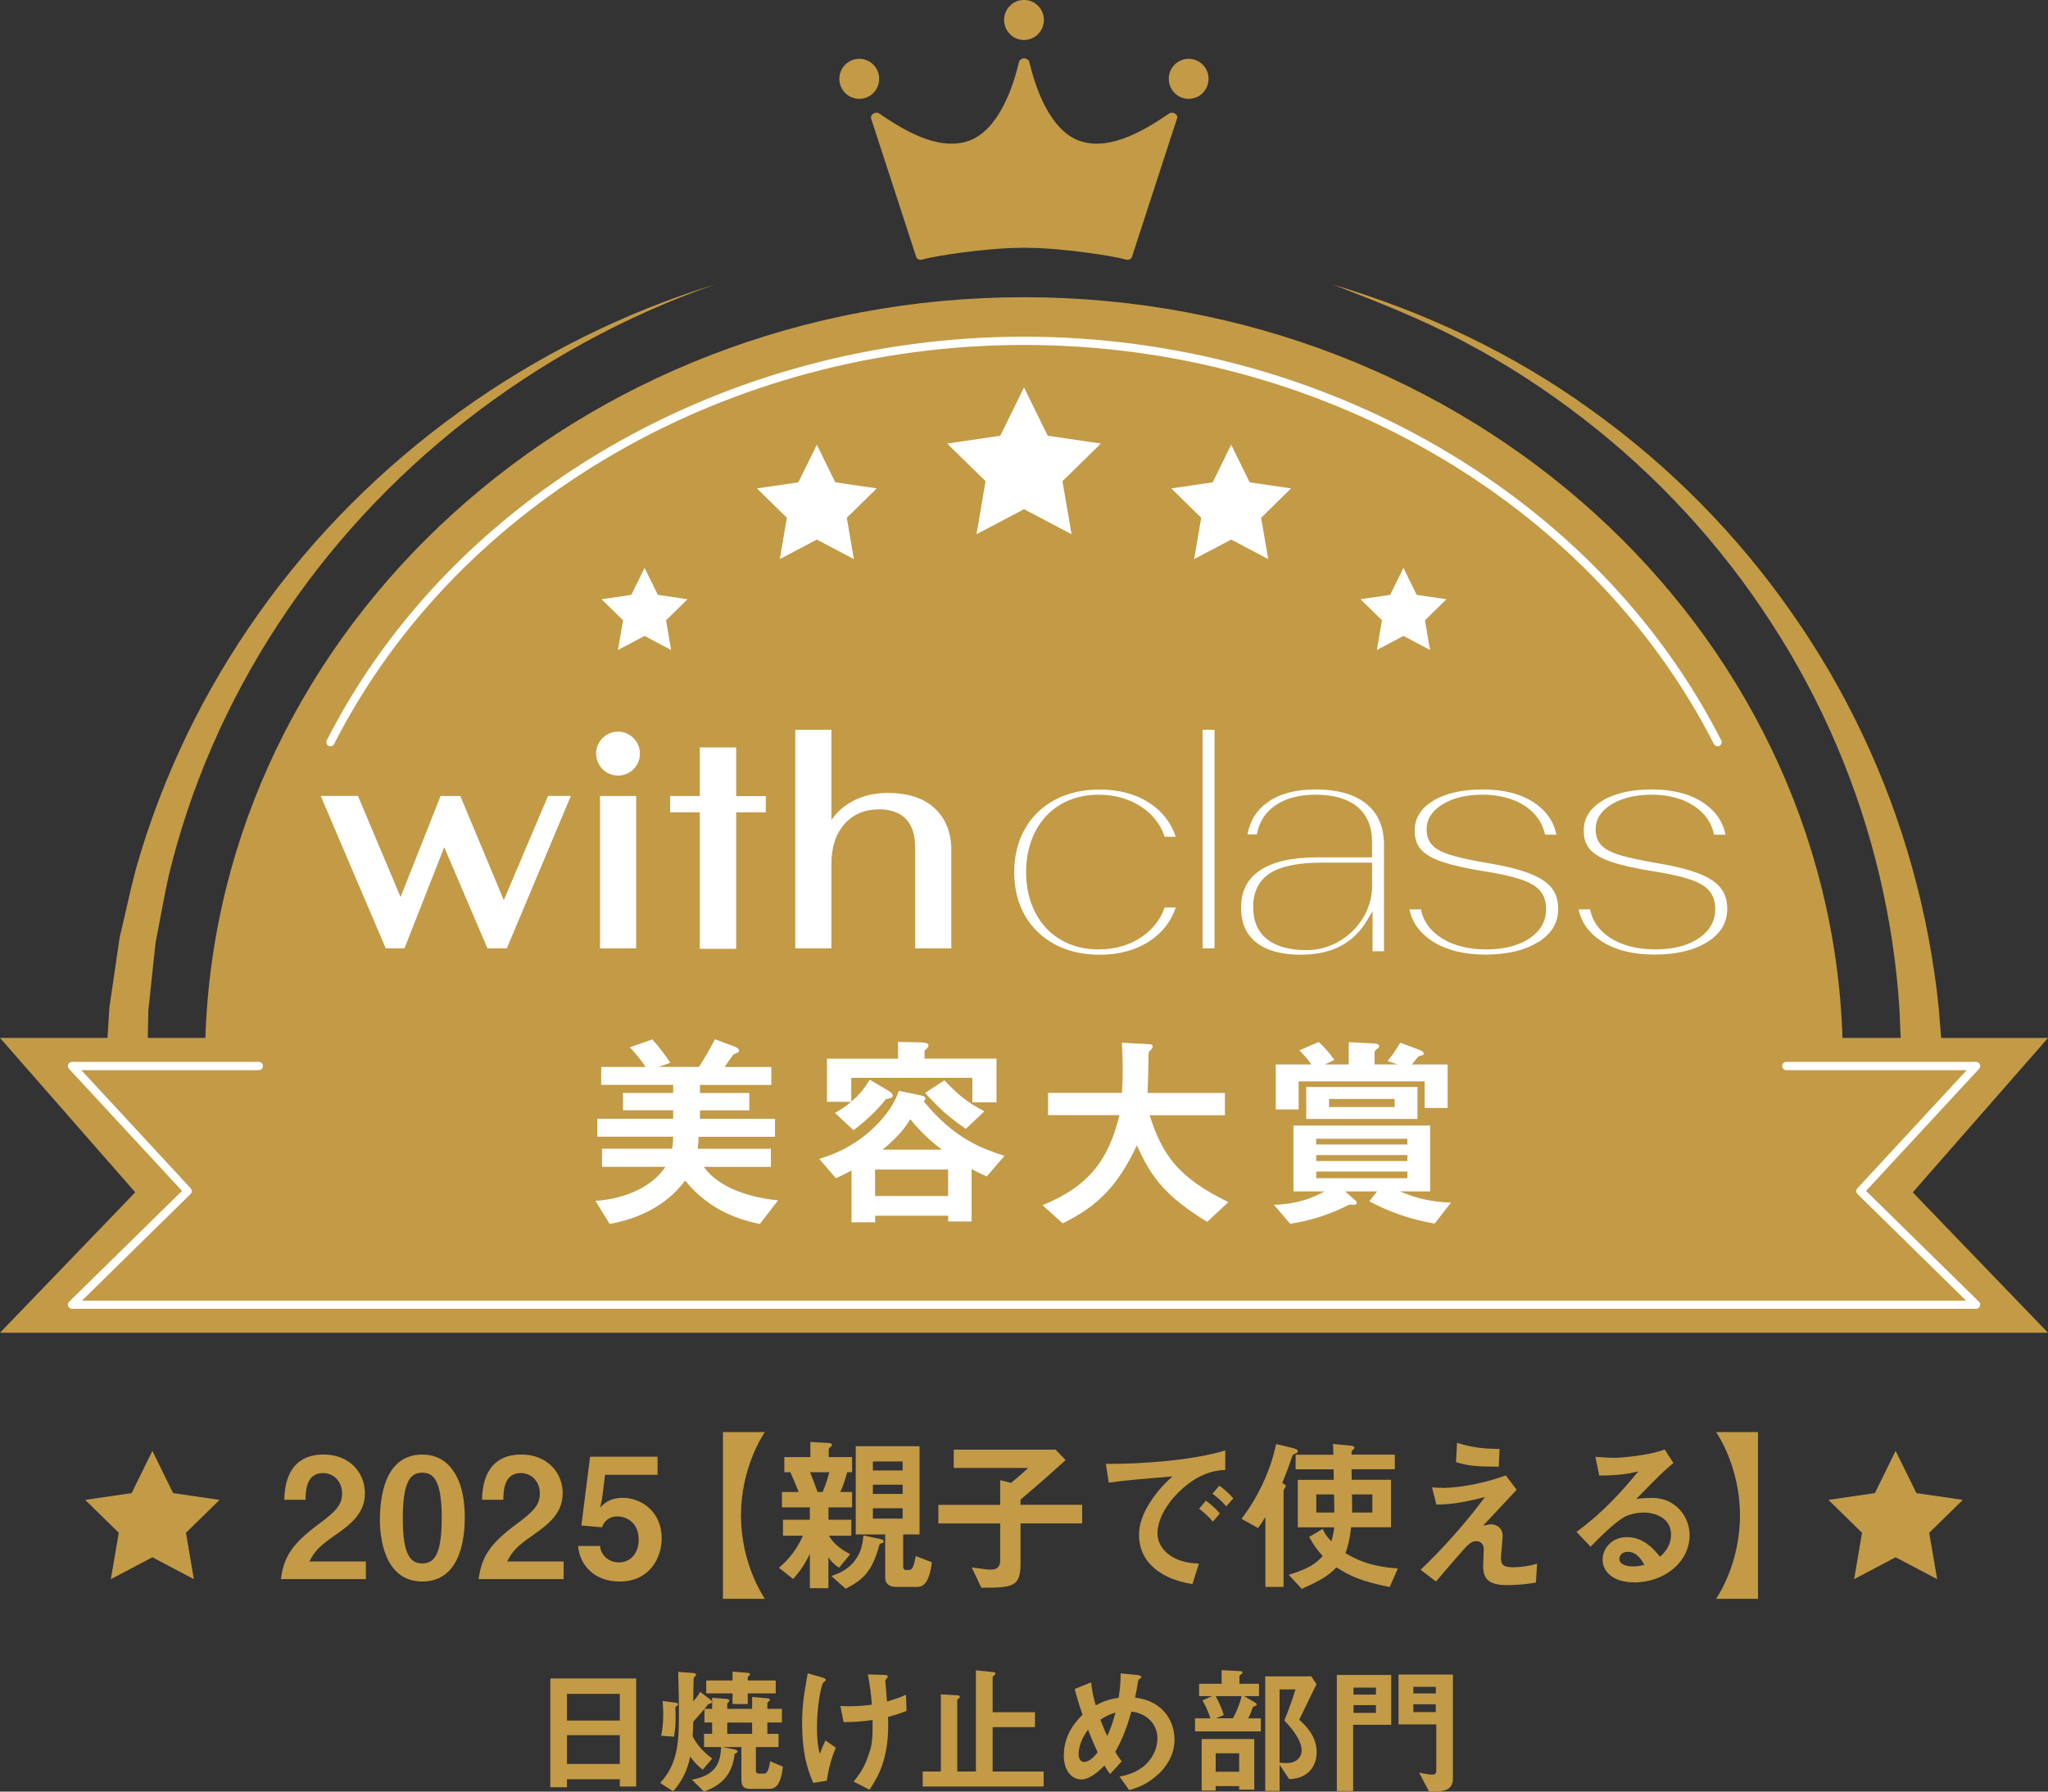 <?xml version="1.0" encoding="UTF-8"?><svg id="_レイヤー_2" xmlns="http://www.w3.org/2000/svg" viewBox="0 0 320 280"><rect x="0" y="0" width="320" height="280" fill="#333333" stroke="none"/><defs><style>.cls-1{fill:#fff;}.cls-2{fill:#c39a46;}</style></defs><g id="_レイヤー_1-2"><path class="cls-2" d="M320,162.22h-16.69l-.39-4.77c-.76-7.37-2.14-14.68-4.13-21.81-3.96-14.27-10.38-27.87-18.94-40.02-8.51-12.18-19.15-22.93-31.32-31.62-12.12-8.77-25.89-15.24-40.25-19.52,6.98,2.7,13.95,5.42,20.5,8.94,6.58,3.45,12.79,7.51,18.61,12.01,11.66,9,21.65,19.91,29.47,32.06,7.86,12.13,13.54,25.51,16.81,39.37,1.64,6.93,2.69,13.97,3.13,21.05l.18,4.3h-9.09c-2.08-64.26-58.53-115.76-127.9-115.76s-125.82,51.51-127.9,115.76h-9l.09-4.28,1.12-10.57c.69-3.47,1.28-6.98,2.05-10.45,3.33-13.83,9.12-27.15,17.02-39.23,15.75-24.22,40.11-43.38,68.39-53.24-28.65,8.8-54.16,27.17-71.31,51.39-8.6,12.09-15.13,25.61-19.18,39.85-.95,3.57-1.7,7.19-2.57,10.8l-1.61,10.99-.29,4.74H0l21.13,24.13L0,208.29h320l-21.13-21.94,21.13-24.13Z"/><path class="cls-2" d="M160,6.25c1.72,0,3.11-1.4,3.11-3.13s-1.39-3.13-3.11-3.13-3.11,1.4-3.11,3.13,1.39,3.13,3.11,3.13Z"/><path class="cls-2" d="M185.73,15.45c1.72,0,3.11-1.4,3.11-3.13s-1.39-3.13-3.11-3.13-3.11,1.4-3.11,3.13,1.39,3.13,3.11,3.13Z"/><path class="cls-2" d="M134.26,15.45c1.72,0,3.11-1.4,3.11-3.13s-1.39-3.13-3.11-3.13-3.11,1.4-3.11,3.13,1.39,3.13,3.11,3.13Z"/><path class="cls-2" d="M136.11,18.52l7.06,21.68c.17.33.55.48.95.36,1.69-.53,10.07-1.83,15.53-1.83.13,0,.24-.01.36-.03.12.01.24.03.37.03,5.46,0,13.83,1.31,15.53,1.83.39.12.78-.03.94-.36l7.06-21.68c.29-.55-.65-1.17-1.2-.8-3.25,2.19-9.04,6.01-13.97,4.31-4.82-1.67-7.04-8.66-7.9-12.31,0-.01,0-.02-.01-.03-.07-.29-.4-.57-.81-.57s-.74.27-.8.57c0,0-.01.02-.01.03-.87,3.65-3.08,10.64-7.9,12.31-4.93,1.71-10.71-2.11-13.97-4.31-.55-.37-1.49.25-1.2.8Z"/><path class="cls-1" d="M308.77,204.54H11.24c-.26,0-.49-.16-.59-.4-.1-.24-.04-.52.15-.7l17.64-17.32-17.66-19.08c-.18-.19-.22-.46-.12-.69.1-.23.33-.39.58-.39h29.21c.35,0,.64.29.64.65s-.29.64-.64.64H12.71l17.08,18.46c.23.25.22.65-.02.9l-16.96,16.66h294.39l-16.96-16.66c-.25-.24-.26-.64-.02-.9l17.08-18.46h-28.2c-.35,0-.64-.29-.64-.64s.29-.65.64-.65h29.67c.25,0,.49.15.58.39.1.23.06.51-.12.69l-17.66,19.08,17.64,17.32c.18.18.24.46.15.7-.1.24-.34.4-.59.4"/><polygon class="cls-1" points="160 60.55 163.71 68.1 172.01 69.32 166.01 75.2 167.43 83.49 160 79.58 152.58 83.49 153.99 75.2 147.99 69.32 156.29 68.1 160 60.55"/><polygon class="cls-1" points="127.63 69.5 130.52 75.38 136.99 76.33 132.31 80.92 133.42 87.38 127.63 84.33 121.84 87.38 122.95 80.92 118.27 76.33 124.74 75.38 127.63 69.5"/><polygon class="cls-1" points="100.71 88.75 102.79 92.97 107.43 93.65 104.07 96.94 104.86 101.58 100.71 99.39 96.56 101.58 97.35 96.94 93.99 93.65 98.64 92.97 100.71 88.75"/><polygon class="cls-1" points="192.37 69.5 189.48 75.38 183.01 76.33 187.69 80.92 186.58 87.38 192.37 84.33 198.16 87.38 197.05 80.92 201.73 76.33 195.26 75.38 192.37 69.5"/><polygon class="cls-1" points="219.29 88.75 217.21 92.97 212.57 93.65 215.93 96.94 215.14 101.58 219.29 99.39 223.44 101.58 222.65 96.94 226.01 93.65 221.36 92.97 219.29 88.75"/><polygon class="cls-1" points="115.03 124.42 115.03 116.81 109.34 116.81 109.34 124.4 104.71 124.4 104.71 126.95 109.34 126.95 109.34 148.29 115.03 148.29 115.03 126.95 119.66 126.95 119.66 124.42 115.03 124.42"/><polygon class="cls-1" points="85.63 124.39 78.72 140.68 71.92 124.4 68.84 124.4 62.59 140.2 55.93 124.39 50.11 124.39 60.22 148.09 60.26 148.21 63.2 148.21 69.41 132.41 76.11 148.09 76.16 148.21 79.19 148.21 89.2 124.39 85.63 124.39"/><rect class="cls-1" x="93.75" y="124.4" width="5.65" height="23.82"/><path class="cls-1" d="M146.01,126.29c-1.74-1.58-4.2-2.37-7.32-2.37-2.02,0-3.86.43-5.47,1.29-1.38.74-2.49,1.73-3.31,2.95v-14.11h-5.65v34.16h5.65v-13.24c0-2.58.69-4.66,2.04-6.19,1.35-1.53,3.17-2.29,5.41-2.29,1.83,0,3.24.51,4.2,1.51.95,1,1.44,2.5,1.44,4.44v15.78h5.64v-15.35c0-2.78-.89-5-2.64-6.58"/><path class="cls-1" d="M96.57,114.34c-1.89,0-3.43,1.54-3.43,3.44s1.54,3.43,3.43,3.43,3.42-1.54,3.42-3.43-1.54-3.44-3.42-3.44"/><path class="cls-1" d="M181.99,130.77h1.72c-.73-2.18-2.08-3.94-4.04-5.23-2.16-1.43-4.81-2.15-7.87-2.15-2.63,0-4.98.55-6.99,1.62-2,1.07-3.58,2.6-4.67,4.54-1.11,1.95-1.67,4.22-1.67,6.75s.56,4.84,1.67,6.77c1.1,1.93,2.67,3.44,4.67,4.52,2.01,1.08,4.38,1.62,7.04,1.62,3.03,0,5.66-.73,7.84-2.18,1.97-1.31,3.32-3.06,4.02-5.21h-1.73c-.66,1.91-1.9,3.48-3.69,4.67-1.89,1.26-4.12,1.89-6.65,1.89-2.21,0-4.19-.51-5.9-1.51-1.71-1-3.05-2.45-4-4.29-.94-1.83-1.41-3.94-1.41-6.29s.48-4.46,1.41-6.29c.95-1.84,2.29-3.29,4-4.29,1.71-1,3.69-1.51,5.9-1.51,2.52,0,4.75.63,6.64,1.86,1.8,1.18,3.04,2.76,3.7,4.7"/><rect class="cls-1" x="187.9" y="114.05" width="1.87" height="34.16"/><path class="cls-1" d="M240.45,147.18c2.04-1.32,3.02-3.01,3.02-5.16,0-1.91-.75-3.36-2.3-4.41-1.61-1.1-4.36-1.98-8.18-2.63-2.72-.46-4.79-.9-6.15-1.3-1.44-.43-2.42-.93-3.01-1.55-.61-.63-.92-1.48-.92-2.51,0-1.61.86-2.94,2.56-3.96,1.62-.97,3.71-1.46,6.23-1.46s4.86.6,6.62,1.79c1.68,1.13,2.71,2.63,3.09,4.46h1.79c-.45-2.1-1.6-3.74-3.48-5-2.06-1.37-4.75-2.07-8.02-2.07s-5.92.61-7.85,1.82c-1.89,1.18-2.81,2.7-2.81,4.63,0,1.19.31,2.13.95,2.89.66.77,1.77,1.43,3.32,1.96,1.6.55,3.85,1.06,6.67,1.5,2.42.39,4.32.81,5.64,1.26,1.41.46,2.39,1.05,3.01,1.77.63.74.95,1.7.95,2.86,0,1.92-.9,3.48-2.67,4.63-1.71,1.12-3.97,1.68-6.7,1.68s-5.15-.6-7-1.79c-1.76-1.13-2.84-2.63-3.19-4.47h-1.79c.43,2.06,1.6,3.69,3.56,4.97,2.14,1.39,4.94,2.1,8.32,2.1s6.25-.68,8.32-2.03"/><path class="cls-1" d="M266.86,147.18c2.03-1.32,3.02-3.01,3.02-5.16,0-1.91-.75-3.36-2.3-4.41-1.61-1.1-4.36-1.98-8.18-2.63-2.72-.46-4.79-.9-6.15-1.3-1.44-.43-2.42-.93-3.01-1.55-.61-.63-.92-1.48-.92-2.51,0-1.61.86-2.94,2.56-3.96,1.62-.97,3.72-1.46,6.24-1.46s4.86.6,6.62,1.79c1.68,1.13,2.71,2.63,3.09,4.46h1.79c-.45-2.1-1.6-3.74-3.48-5-2.06-1.37-4.75-2.07-8.02-2.07s-5.92.61-7.85,1.82c-1.89,1.18-2.81,2.7-2.81,4.63,0,1.19.31,2.13.95,2.89.66.77,1.77,1.43,3.32,1.96,1.61.55,3.85,1.06,6.67,1.5,2.43.39,4.32.81,5.65,1.26,1.41.46,2.39,1.05,3.01,1.77.63.74.95,1.7.95,2.86,0,1.92-.9,3.48-2.68,4.63-1.71,1.12-3.96,1.68-6.69,1.68s-5.16-.6-7.01-1.79c-1.76-1.13-2.83-2.63-3.18-4.47h-1.79c.43,2.06,1.6,3.69,3.56,4.97h0c2.14,1.39,4.94,2.1,8.32,2.1s6.24-.68,8.32-2.03"/><path class="cls-1" d="M203.3,149.2c4.81,0,8.2-1.78,10.36-5.44l.8-1.36v6.27h1.79v-16.53c0-2.85-.89-4.98-2.72-6.48-1.84-1.52-4.53-2.28-7.99-2.28-3.09,0-5.6.67-7.46,1.99-1.71,1.21-2.76,2.87-3.17,5.03h1.48c.33-1.89,1.28-3.4,2.81-4.48,1.61-1.14,3.74-1.72,6.34-1.72,2.82,0,5.01.63,6.52,1.87,1.54,1.27,2.32,3.11,2.32,5.49v2.43h-8.64c-3.9,0-6.88.69-8.89,2.05-1.97,1.34-2.93,3.24-2.93,5.82,0,2.39.77,4.16,2.36,5.43,1.59,1.27,3.95,1.92,7,1.92M195.81,141.76c0-2.41.9-4.2,2.68-5.32,1.71-1.08,4.4-1.62,7.99-1.62h7.91v3.58c0,1.8-.47,3.49-1.4,5.03-.93,1.53-2.19,2.77-3.75,3.68-1.57.91-3.27,1.38-5.05,1.38-2.68,0-4.76-.57-6.18-1.68-1.46-1.14-2.2-2.84-2.2-5.05"/><path class="cls-1" d="M268.37,116.64c-.23,0-.46-.13-.57-.35-19.28-37.89-61.6-62.38-107.8-62.38s-88.52,24.49-107.8,62.38c-.16.32-.55.44-.86.28-.31-.16-.44-.55-.28-.87,19.5-38.32,62.26-63.08,108.94-63.08s89.44,24.75,108.94,63.08c.16.31.03.7-.28.87-.09.04-.2.07-.29.07"/><path class="cls-1" d="M118.71,191.29c-2.89-.61-7.68-1.9-11.66-6.78-2.96,3.97-7.36,5.97-11.79,6.78l-2.22-3.61c5.18-.36,9.1-2.52,10.92-5.32h-9.89v-2.84h10.95c.1-.61.16-1.1.16-1.87h-11.85v-2.81h11.85v-1.32h-7.84v-2.71h7.84v-1.26h-11.24v-2.8h6.94c-.84-1.29-1.87-2.46-2.47-3.07l3.5-1.23c1.25,1.33,2.28,2.84,2.83,3.64l-1.83.65h6.3c.74-1.16,1.63-2.58,2.5-4.32l3.02,1.13c.26.1.74.29.74.65,0,.1-.03.16-.06.23-.1.09-.74.29-.83.39-.07.06-1.16,1.61-1.35,1.94h7.29v2.8h-11.15v1.26h7.71v2.71h-7.71v1.32h11.73v2.81h-11.95c0,.58-.03,1.03-.13,1.87h11.43v2.84h-10.47c2.38,3.42,7.68,4.87,11.6,5.22l-2.86,3.71Z"/><path class="cls-1" d="M150.91,176.42c-2.89-2-4.01-3.06-6.36-5.61l3.02-1.97c2.03,2.16,3.41,3.36,6.24,4.84l-2.89,2.74ZM142.23,174.91c-.58.93-1.45,2.39-4.34,4.77h9.29c-1.19-.91-2.92-2.26-4.95-4.77M148.14,182.78h-11.41v4.13h11.41v-4.13ZM151.93,172.29v-3.84h-18.92v3.71c1.41-1.13,2.18-2.29,2.89-3.42l2.67,1.58c.35.19.93.58.93.87,0,.39-.45.48-1.06.58-1.57,1.94-3.15,3.39-5.08,4.87l-2.89-2.71c1.09-.61,1.8-1.1,2.5-1.74h-3.76v-6.74h11.11v-2.61l3.34.06c1.41.03,1.41.29,1.41.48,0,.26-.16.39-.26.48-.25.2-.35.26-.35.42v1.16h11.24v6.84h-3.79ZM154.19,183.87c-1.03-.45-1.96-.93-2.38-1.16v8.19h-3.66v-.9h-11.41v1.03h-3.69v-8.1c-.86.45-1.54.81-2.44,1.22l-2.6-3.03c1.71-.55,5.46-1.74,8.96-5.32,2.44-2.45,3.18-4.48,3.47-5.32l2.99.61c.74.16,1.16.26,1.16.55,0,.26-.16.39-.26.48,4.88,6,9.44,7.49,12.62,8.52l-2.76,3.22Z"/><path class="cls-1" d="M188.63,190.97c-6.46-3.97-8.74-6.9-10.99-11.97-2.99,6.29-6.01,9.45-11.6,12.19l-3.15-2.84c7.42-3,10.38-7.29,12.02-14.07h-11.15v-3.48h11.53c.13-1.42.13-3.06.13-3.55,0-1.87-.06-3.26-.13-4.29l4.27.23c.22,0,.55.03.55.39,0,.25-.32.55-.61.81-.06.68-.06.25-.06,1.87,0,.29-.06,3.03-.13,4.55h12.08v3.48h-11.76c1.96,6.19,4.46,9.77,12.3,13.58l-3.31,3.1Z"/><path class="cls-1" d="M217.91,171.75h-10.25v1.26h10.25v-1.26ZM219.9,183.1h-14.24v1.03h14.24v-1.03ZM219.9,180.52h-14.24v.93h14.24v-.93ZM219.9,177.97h-14.24v.9h14.24v-.9ZM204.1,169.87h17.38v5h-17.38v-5ZM222.6,173.16v-4.16h-19.69v4.39h-3.57v-7.03h5.56c-.74-1.04-.87-1.16-1.87-2.2l3.02-1.32c1.15,1.1,1.67,1.71,2.44,2.81l-1.48.71h3.73v-3.49l4.11.22s.64.07.64.39c0,.23-.16.35-.32.45-.29.22-.39.36-.39.55v1.87h3.57l-1.54-.52c.55-.65,1.57-2.09,1.96-2.87l2.89,1.07c.32.13.8.32.8.58s-.1.29-.64.42c-.23.07-.29.13-1.19,1.33h5.56v6.81h-3.6ZM224.17,191.23c-5.36-.93-8.74-2.71-10.22-3.48l1.22-1.55h-4.98l1.58,1.41c.13.1.22.2.22.36,0,.39-.48.35-1.15.29-3.5,1.77-6.36,2.54-9.25,3l-2.54-2.97c1.86-.06,4.75-.32,7.9-2.09h-4.85v-10.29h21.36v10.29h-4.69c1.38.58,3.92,1.64,7.94,1.74l-2.54,3.29Z"/><path class="cls-2" d="M43.88,246.8c.47-3.41,1.64-5.45,5.95-8.63,2.79-2.04,3.62-3.09,3.62-4.77,0-1.81-1.25-3.18-2.97-3.18-2.64,0-2.71,2.76-2.74,4.17h-3.32c.06-1.7.26-7.07,6.16-7.07,3.92,0,6.44,2.72,6.44,6.08,0,3.06-2.17,4.8-4.65,6.52-2.55,1.78-3.21,2.52-4.02,4.12h8.82v2.75h-13.31Z"/><path class="cls-2" d="M65.94,230.16c-1.75,0-3,1.29-3,7.08-.03,6.06,1.36,7.1,3.05,7.1,1.9,0,3.03-1.47,3.03-7.1,0-6.06-1.36-7.08-3.08-7.08M65.99,247.17c-6.06,0-6.63-7.13-6.63-9.59,0-3.15.55-10.25,6.63-10.25,2.4,0,3.99,1.18,5.01,2.81,1.31,2.1,1.62,4.64,1.62,7.1s-.39,9.93-6.63,9.93"/><path class="cls-2" d="M74.78,246.8c.47-3.41,1.64-5.45,5.95-8.63,2.79-2.04,3.62-3.09,3.62-4.77,0-1.81-1.25-3.18-2.97-3.18-2.64,0-2.71,2.76-2.74,4.17h-3.32c.05-1.7.26-7.07,6.16-7.07,3.91,0,6.44,2.72,6.44,6.08,0,3.06-2.17,4.8-4.65,6.52-2.55,1.78-3.21,2.52-4.02,4.12h8.82v2.75h-13.31Z"/><path class="cls-2" d="M96.81,247.17c-3.81,0-6.21-2.41-6.48-5.56h3.42c.1,1.29,1.2,2.57,2.97,2.57s3.08-1.42,3.08-3.54c0-2.7-1.93-3.64-3.29-3.64-.42,0-1.8,0-2.46,1.7l-3.21-.29,1.36-10.75h10.54v2.83h-8.2l-.47,3.78-.29,1.36c.45-.52,1.36-1.54,3.55-1.54,2.82,0,6.06,2.12,6.06,6.32,0,2.96-1.8,6.76-6.6,6.76"/><path class="cls-2" d="M112.96,249.87v-26.06h6.55c-.39.58-3.73,5.66-3.73,13.03s3.34,12.44,3.73,13.03h-6.55Z"/><path class="cls-2" d="M141.04,235.72h-4.65v1.62h4.65v-1.62ZM141.04,232.04h-4.65v1.44h4.65v-1.44ZM141.04,228.4h-4.65v1.41h4.65v-1.41ZM143.13,248.01h-3.13c-.99,0-1.69-.47-1.69-1.41v-6.79h-4.6v-13.79h9.97v13.79h-2.56v5.01c0,.31.13.55.47.55h.41c.39,0,.6-.31.71-.65.16-.42.29-1.05.37-1.53l2.53.97c-.47,3.54-1.46,3.86-2.48,3.86M137.72,241.19c-.24.1-.29.16-.31.24-1.12,4.06-2.35,5.35-5.27,6.87l-2.24-1.99c1.15-.42,2.53-.89,3.71-2.46,1.01-1.36,1.17-2.65,1.31-3.88l2.74.58c.16.03.42.13.42.34,0,.15-.11.26-.34.31M126.58,230.08c.29.79,1.1,2.83,1.17,3.09h.79c.55-1.31.83-2.26,1.04-3.09h-3ZM129.45,235.58v1.94h3.57v2.49h-3.5c.94,1.62,2.51,2.46,3.32,2.88l-1.73,2.12c-.68-.42-1.22-.95-1.67-1.62v4.82h-2.9v-5.37c-.73,1.57-1.7,2.94-2.61,3.93l-2.22-1.75c1.55-1.29,2.93-3.07,3.74-5.01h-3.11v-2.49h4.2v-1.94h-4.36v-2.41h2.61c-.62-1.57-.71-1.73-1.3-3.09h-.94v-2.36h4.07v-2.36l2.87.16c.18,0,.5.05.5.34,0,.08-.03.16-.24.29-.18.13-.26.24-.26.34v1.23h3.65v2.36h-.76c-.29,1.05-.55,1.89-1.07,3.09h1.83v2.41h-3.71Z"/><path class="cls-2" d="M159.46,238.1v6.24c0,3.64-1.15,3.8-6.13,3.8l-1.49-3.17c2.19.29,2.45.34,2.95.34.76,0,1.49-.24,1.49-1.47v-5.74h-9.66v-2.91h9.66v-3.86l1.69.42c1.31-1.05,2.25-1.91,2.66-2.33h-11.61v-2.86h15.92l1.56,1.63c-2.89,2.64-5.19,4.61-7.04,6.18v.81h9.63v2.91h-9.63Z"/><path class="cls-2" d="M191.61,235.43c-.68-.79-1.31-1.36-2.17-1.99l1.09-1.26c1.1.82,1.62,1.37,2.17,1.99l-1.1,1.26ZM189.5,237.81c-.58-.71-1.13-1.23-2.14-2.02l1.07-1.25c.86.65,1.52,1.2,2.17,2.01l-1.1,1.26ZM184.04,233.33c-1.93,1.94-3.18,4.3-3.18,6.29,0,1.8,1.15,2.88,1.88,3.41,1.7,1.2,3.52,1.28,4.59,1.34l-1.01,3.2c-1.38-.24-4.31-.79-6.42-2.91-1.25-1.23-1.93-2.93-1.93-4.72s.65-3.51,1.78-5.22c1.22-1.91,2.53-3.15,3.44-3.98-3.5.29-7.34.6-9.95.97l-.45-2.93c5.64.05,13.73-.58,18.66-2.1v3.04c-1.23.08-4.1.26-7.41,3.62"/><path class="cls-2" d="M214.42,233.56h-3.18c.03,1.76.03.89.03,2.83h3.16v-2.83ZM208.44,233.56h-2.77v2.83h2.82c0-.84-.03-2.15-.05-2.83M217.13,248.03c-4.18-.84-6.06-1.62-8.3-3.07-1.27,1.29-2.43,2.02-5.43,3.36l-2.04-2.2c3.08-.95,4.13-1.65,5.32-2.94-.91-.97-1.46-1.75-2.11-2.99l2.09-1.25c.29.63.6,1.15,1.36,1.96.26-.86.37-1.52.45-2.2h-5.69v-7.42h5.62c0-.63,0-.71-.03-1.65h-5.93v-2.28h5.9c0-.26-.05-1.65-.05-1.68l2.72.26c.08,0,.62.06.62.32,0,.05-.03.1-.05.15s-.29.29-.34.34c-.06.08-.06.13-.06.6h6.76v2.28h-6.76l.03,1.65h6.14v7.42h-6.24c-.24,2.17-.57,3.2-.89,4.04,1.39.81,3.6,2.1,8.2,2.39l-1.28,2.91ZM202.41,227.17c-.39.13-.45.26-.55.58-.57,1.73-1.1,3.02-1.51,4.01.28.16.57.34.57.5,0,.11-.36.55-.36.68v15.07h-2.84v-10.93c-.55.89-.81,1.29-1.15,1.73l-2.58-1.44c.94-1.29,1.99-2.7,3.29-5.45,1.28-2.76,1.7-4.43,2.12-6.24l2.4.58c.57.13.99.29.99.55,0,.18-.13.26-.36.36"/><path class="cls-2" d="M234.19,229.22c-3.26,0-4.81-.11-6.69-.71l.16-3.02c2.51.79,4.23.92,6.65.97l-.13,2.76ZM239.99,247.33c-2.11.37-3.76.4-4.44.4-2.66,0-3.81-.74-3.81-2.97,0-.42.1-2.28.1-2.67,0-.81-.55-1.23-1.17-1.23-.76,0-1.28.54-1.96,1.28-1.38,1.55-3.18,3.67-4.34,5.03l-2.4-1.84c1.93-1.86,3.34-3.27,5.8-6.08,2.11-2.44,3.08-3.72,4.25-5.29-3.86,1-5.55,1.16-7.59,1.18l-.68-2.7c.31.05.92.1,1.85.1,1.02,0,5.17-.29,9.68-1.96l1.7,2.25c-2.33,2.49-2.61,2.81-5.25,5.61.62-.13.99-.21,1.31-.21.52,0,1.75.39,1.75,1.78,0,.55-.26,2.99-.26,3.49,0,1.04.36,1.44,1.85,1.44,1.28,0,2.56-.19,3.79-.55l-.18,2.93Z"/><path class="cls-2" d="M254.33,242.53c-1.06,0-1.3.76-1.3,1.1,0,.92,1.2,1.18,2.14,1.18.83,0,1.41-.16,1.77-.24-.34-.6-1.12-2.05-2.61-2.05M255.33,247.3c-3.26,0-4.93-1.65-4.93-3.59,0-1.49,1.27-3.48,3.83-3.48,2.71,0,4.41,2.15,5.14,3.07.58-.52,1.73-1.62,1.73-3.48,0-2.6-2.53-3.43-4.23-3.43-1.12,0-2.35.31-2.97.65-1.62.87-3.92,3.2-5.37,4.69l-2.2-2.31c2.71-2.04,5.48-4.37,9.66-9.46-1.57.37-3,.63-6.11.65l-.6-2.93c.63.05,2.11.16,2.92.16.99,0,5.43-.34,7.91-1.31l1.36,2.12c-1.57,1.31-2.01,1.73-5.79,5.61.86-.13,2.14-.16,2.53-.16,3.55,0,5.79,2.91,5.79,5.79,0,4.35-4.07,7.42-8.67,7.42"/><path class="cls-2" d="M274.69,223.81v26.06h-6.55c.39-.58,3.73-5.66,3.73-13.03s-3.34-12.45-3.73-13.03h6.55Z"/><path class="cls-2" d="M96.85,271.18h-8.26v4.5h8.26v-4.5ZM96.85,264.73h-8.26v4.17h8.26v-4.17ZM96.85,279.21v-1.14h-8.26v1.25h-2.6v-17h13.41v16.89h-2.55Z"/><path class="cls-2" d="M117.52,269.21h-3.89v1.77h3.89v-1.77ZM116.84,264.65v1.67h-2.38v-1.67h-4.11v-2.02h4.11v-1.38l2.25.18c.13,0,.5.04.5.26,0,.09-.37.35-.37.44v.5h4.37v2.02h-4.37ZM120.12,279.58h-2.84c-1.07,0-1.44-.46-1.44-1.4v-5.14h-2.93l1.88.38c.13.02.44.09.44.33,0,.15-.13.2-.44.35-.37,3.25-2.03,4.91-4.8,5.9l-1.88-1.87c4.04-.68,4.47-3.05,4.56-5.09h-2.66v-2.06h1.26v-1.78h-1.2v-2.13h1.2v-1.73l2.21.17c.15.03.48.05.48.27,0,.15-.33.42-.33.5v.79h3.89v-1.86l2.29.2c.27.02.48.07.48.26,0,.15-.39.4-.39.48v.92h2.27v2.13h-2.27v1.78h1.75v2.06h-3.54v3.73c0,.33.15.42.63.42h.68c.59,0,.79-1.17.92-1.93l1.99.85c-.37,3.16-1.33,3.47-2.21,3.47M105.53,266.77c.07,1.56.07,3.11-.22,4.65l-2.01-.15c.13-.62.33-1.6.33-3.36,0-.77-.05-1.43-.09-2.07l1.9.25c.48.06.5.2.5.26,0,.2-.31.35-.41.42M109.79,276.56c-.74-.57-1.22-1.05-1.95-2.02-.41,2.09-1.26,3.82-2.66,5.42l-2.03-1.32c2.57-2.79,2.93-5.79,2.93-10.53,0-1.75,0-2.98-.11-6.82l2.25.17c.26.02.55.05.55.29,0,.11-.33.37-.37.46-.05.17-.07,3.36-.07,3.69.48-.57.72-.88,1.07-1.49l1.64,1.25c.09.07.2.2.2.33,0,.22-.29.29-.59.35-.24.38-.92,1.14-2.33,2.74-.02.77-.02.92-.09,2.26.68,1.43,1.79,2.57,3.06,3.49l-1.48,1.73Z"/><path class="cls-2" d="M138.76,268.33c.02.66.02.95.02,1.32,0,5.55-1.7,8.18-2.92,10.06l-2.47-1.27c.85-1.09,1.53-2,2.14-3.66.5-1.38.81-2.15.81-4.8v-1.17c-1.66.25-2.75.31-4.53.33l-.5-2.52c.7.04,1.01.04,1.4.04,1.64,0,2.75-.15,3.52-.24-.13-1.69-.28-2.9-.63-4.74l2.55.09c.19,0,.57,0,.57.26,0,.09-.13.24-.2.33-.15.2-.19.28-.19.4s.05.57.07.68c0,.09.11,1.38.19,2.48,1.18-.33,1.86-.57,2.97-1.05l.09,2.52c-.9.35-1.6.59-2.89.94M129.17,278.31l-2.09.33c-.59-1.36-1.75-3.97-1.75-9.34,0-2.79.33-4.73.88-7.79l2.21.64c.07.03.63.17.63.4,0,.09-.07.13-.35.35-.46.38-1.05,4.06-1.05,7.06,0,1.3.07,2.74.44,4.15.3-.81.44-1.12.88-2.11l1.63,1.14c-.74,1.71-1.16,3.42-1.42,5.18"/><path class="cls-2" d="M144.17,279.21v-2.35h2.84v-12.06l2.71.17c.13,0,.26.09.26.22,0,.15-.13.22-.19.26-.2.11-.22.22-.22.31v11.1h2.91v-15.81l2.75.28c.15.02.31.05.31.24,0,.07-.02.13-.09.17-.31.24-.35.29-.35.42v5.44h6.62v2.33h-6.62v6.93h7.97v2.35h-18.89Z"/><path class="cls-2" d="M171.94,268.77c.31.83.63,1.62,1.07,2.56.59-1.34.9-2.26,1.29-3.67-.78.2-1.26.4-2.36,1.1M170,270.33c-1.38,1.87-1.46,3.29-1.46,3.81,0,.64.26,1.23.85,1.23.92,0,1.81-1.12,2.12-1.51-.46-.99-.81-1.76-1.5-3.53M180.98,277.26c-1.79,1.73-3.54,2.22-4.55,2.5l-1.5-2.1c.98-.2,2.67-.55,4.15-1.95,1.28-1.25,1.77-2.79,1.77-4.08,0-1.91-1.42-3.83-4.06-4.14-.66,2.22-1.27,4.08-2.53,6.3.41.68.63,1.01,1,1.49l-1.81,1.99c-.33-.44-.55-.77-.88-1.34-.63.64-2.16,2.17-3.6,2.17-1.53,0-2.75-1.38-2.75-3.75,0-3.44,2.1-5.53,2.93-6.36-.61-1.78-.94-2.87-1.22-4.03l2.56-1.03c.13,1.32.32,2.19.72,3.58,1.27-.66,2.14-.95,3.58-1.18.26-1.71.31-2.61.31-3.8l2.53.24c.19.02.7.07.7.33,0,.11-.09.15-.3.31-.07.04-.18.13-.18.22-.26,1.53-.28,1.69-.5,2.67.96.15,2.51.4,3.96,1.62,1.68,1.45,2.21,3.42,2.21,4.96,0,2.61-1.55,4.48-2.51,5.4"/><path class="cls-2" d="M200.68,268.9c.39-.97,1.18-3.03,1.75-4.87h-2.49v11.45c.37.04.98.06,1.18.06,1.48,0,2.27-1.01,2.27-1.93,0-1.85-2.01-3.99-2.71-4.71M201.44,278.05l-1.5-2.24v4.08h-2.25v-17.9h7.19l.83,1.21c-1.7,3.51-1.9,3.9-2.71,5.57.94.85,2.73,2.5,2.73,5.09,0,1.75-.98,4.08-4.28,4.19M193.62,274.01h-3.67v2.89h3.67v-2.89ZM189.95,265.08c.63,1.18.99,2.06,1.27,2.96l-1.2.5h2.64c.61-1.2,1.09-2.32,1.33-3.46h-4.04ZM193.62,279.69v-.55h-3.68v.7h-2.18v-8.05h8.22v7.9h-2.36ZM186.72,270.59v-2.04h2.41c-.37-1.16-.83-2.08-1.25-2.81l1.53-.66h-2.05v-1.93h3.52v-2.13l2.91.15c.24.03.35.07.35.24,0,.11-.05.15-.15.22-.31.22-.33.24-.33.33v1.19h3.06v1.93h-2.33l1.73,1.01c.17.11.24.2.24.29,0,.13-.11.2-.22.24-.31.09-.35.11-.44.33-.33.99-.55,1.38-.68,1.6h1.99v2.04h-10.27Z"/><path class="cls-2" d="M224.34,266.36h-3.5v1.21h3.5v-1.21ZM224.34,263.63h-3.5v1.03h3.5v-1.03ZM224.32,279.96h-1.05l-1.53-2.92c1.38.28,1.92.31,2.05.31.53,0,.63-.31.63-.68v-7.17h-5.9v-7.79h8.5v16.19c0,1.43-.74,2.07-2.71,2.07M214.99,266.49h-3.5v1.21h3.5v-1.21ZM214.99,263.75h-3.5v1.09h3.5v-1.09ZM211.43,269.56v10.35h-2.55v-18.14h8.5v7.79h-5.94Z"/><polygon class="cls-2" points="296.19 226.75 299.44 233.35 306.69 234.41 301.44 239.55 302.68 246.8 296.19 243.38 289.71 246.8 290.94 239.55 285.69 234.41 292.95 233.35 296.19 226.75"/><polygon class="cls-2" points="23.81 226.75 20.57 233.35 13.31 234.41 18.56 239.55 17.32 246.8 23.81 243.38 30.29 246.8 29.06 239.55 34.31 234.41 27.05 233.35 23.81 226.75"/></g></svg>